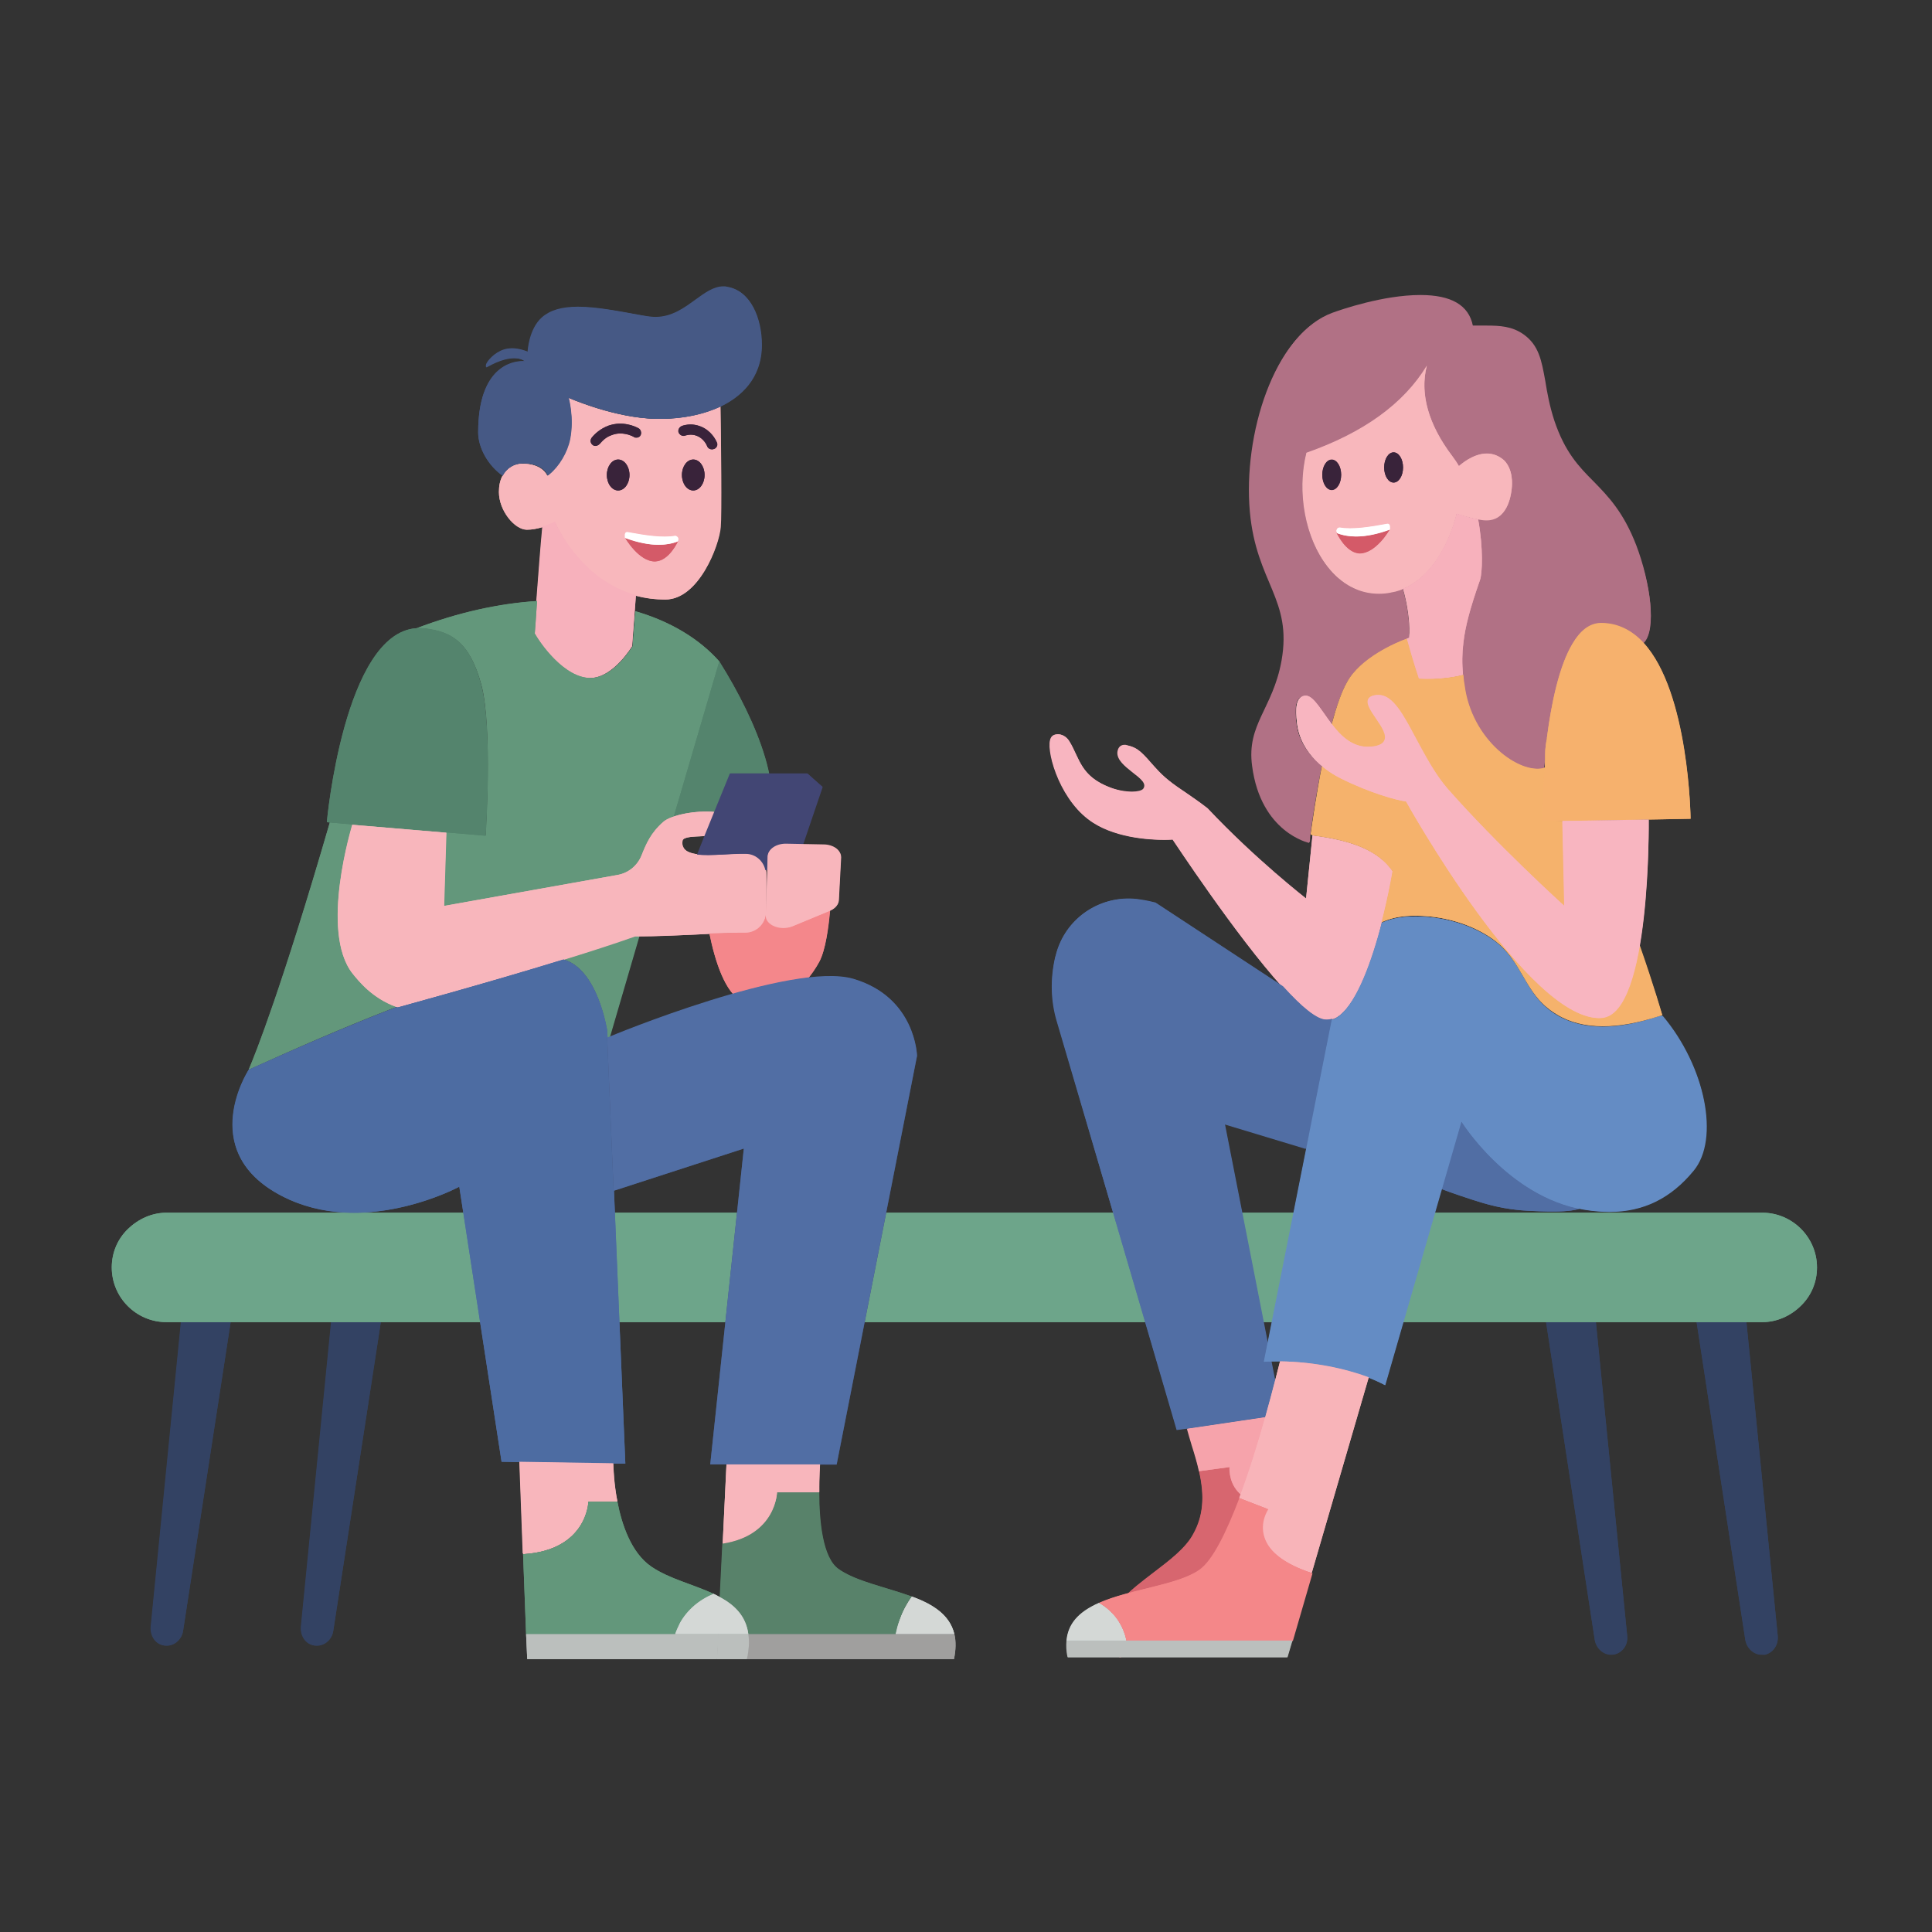 <?xml version="1.0" encoding="UTF-8"?>
<svg id="Layer_1" data-name="Layer 1" xmlns="http://www.w3.org/2000/svg" viewBox="0 0 512 512">
  <rect x="0" y="0" width="512" height="512" fill="#333333" stroke="none"/>
  <rect width="512" height="512" style="fill: none; stroke-width: 0px;"/>
  <g>
    <g>
      <path d="M84.02,436.08h-.6c-2.3-.3-3.8-2.5-3.6-5l8-80.7h13.1l-12.6,81.8c-.3,2.2-2.1,3.9-4.3,3.9h0Z" style="fill: #334263; stroke-width: 0px;"/>
      <path d="M100.92,350.38l-12.6,81.8c-.4,2.5-2.6,4.3-5,3.9-2.3-.3-3.8-2.5-3.6-5l8-80.7h13.2Z" style="fill: #334263; stroke-width: 0px;"/>
      <path d="M44.22,436.08h-.6c-2.3-.3-3.8-2.5-3.6-5l8-80.7h13.1l-12.6,81.8c-.3,2.2-2.2,3.9-4.3,3.9h0Z" style="fill: #334263; stroke-width: 0px;"/>
      <path d="M61.12,350.38l-12.6,81.8c-.4,2.5-2.6,4.3-5,3.9-2.3-.3-3.8-2.5-3.6-5l8-80.7h13.2Z" style="fill: #334263; stroke-width: 0px;"/>
      <path d="M427.02,438.48c-2.1,0-4-1.7-4.4-4l-12.9-84.2h13.2l8.3,83.2c.2,2.4-1.3,4.6-3.6,5-.2,0-.4,0-.6,0h0Z" style="fill: #334263; stroke-width: 0px;"/>
      <path d="M427.62,438.48c-2.4.4-4.6-1.4-5-3.9l-12.9-84.2h13.2l8.3,83.2c.3,2.4-1.3,4.5-3.6,4.9h0Z" style="fill: #334263; stroke-width: 0px;"/>
      <path d="M466.92,438.48c-2.1,0-4-1.7-4.4-4l-12.9-84.1h13.2l8.3,83.2c.2,2.4-1.3,4.6-3.6,5-.2-.1-.4-.1-.6-.1h0Z" style="fill: #334263; stroke-width: 0px;"/>
      <path d="M467.52,438.48c-2.4.4-4.6-1.4-5-3.9l-12.9-84.2h13.2l8.3,83.2c.2,2.4-1.3,4.5-3.6,4.9h0Z" style="fill: #334263; stroke-width: 0px;"/>
    </g>
    <path d="M44.12,350.38c-8,0-14.5-6.5-14.5-14.5,0-3.9,1.5-7.5,4.3-10.2s6.4-4.3,10.2-4.3h422.9c8,0,14.5,6.5,14.5,14.5,0,3.9-1.5,7.5-4.3,10.2s-6.4,4.3-10.2,4.3H44.12Z" style="fill: #6da58a; stroke-width: 0px;"/>
    <path d="M481.52,335.88c0,4-1.6,7.6-4.3,10.2-2.6,2.6-6.3,4.3-10.2,4.3H44.12c-8,0-14.5-6.5-14.5-14.5,0-4,1.6-7.6,4.3-10.2,2.7-2.6,6.3-4.3,10.2-4.3h422.9c7.9,0,14.5,6.5,14.5,14.5Z" style="fill: #6da58a; stroke-width: 0px;"/>
  </g>
  <path d="M411.32,321.08c-2,0-4.1-.1-6.1-.2-6.8-.3-11.7-1.9-14.9-2.9-9.1-3-15.7-5.1-16.6-9.6-1.1-5.1,5.7-12.7,13.3-14.7,1.4-.4,3-.6,4.5-.6,11.3,0,23,10.2,27.6,17.5,2.1,3.3,2.9,6.2,2.2,7.8-1.1,2.4-5.9,2.7-10,2.7h0Z" style="fill: #516ea4; stroke-width: 0px;"/>
  <path d="M373.72,308.38c1,4.4,7.4,6.6,16.6,9.6,3.4,1.1,8.2,2.6,14.9,2.9,6.9.3,14.7.6,16.1-2.5,2.9-6.2-17.5-29.2-34.3-24.7-7.4,2-14.5,9.4-13.3,14.7Z" style="fill: #516ea4; stroke-width: 0px;"/>
  <g>
    <path d="M296.72,439.28c-2.4-3-3.4-5.7-3.1-8.5.6-5.3,6.4-9.7,12-14,4.2-3.2,8.6-6.5,10.6-10.3,2.6-4.7,3.1-9.8,1.5-16.7l8.1-1.1s-.3,3.6,2.2,6.5c2,2.2,5.2,3.4,9.6,3.4h0c1.7,0,3.7-.2,5.8-.5l4.1,18.6-50.8,22.6h0Z" style="fill: #d7666f; stroke-width: 0px;"/>
    <path d="M343.42,398.08c-18.8,3.3-17.5-9.3-17.5-9.3l-8.1,1.1c1.2,5.4,1.5,11.2-1.5,16.7-6,10.9-31.5,18-19.5,32.7l50.8-22.6-4.2-18.6h0Z" style="fill: #d7666f; stroke-width: 0px;"/>
    <path d="M337.62,398.68c-4.3,0-7.6-1.1-9.6-3.4-2.5-2.8-2.2-6.4-2.2-6.5l-8.1,1.1c-.5-2.3-1.2-4.6-1.9-6.8-.5-1.6-.9-3.1-1.3-4.5l23.6-3.5,5.1,23c-1.9.4-3.9.6-5.6.6h0Z" style="fill: #f6a3ab; stroke-width: 0px;"/>
    <path d="M343.42,398.08l-5.1-23-23.6,3.5c.9,3.4,2.2,7.3,3.1,11.3l8.1-1.1c-.1,0-1.3,12.6,17.5,9.3Z" style="fill: #f6a3ab; stroke-width: 0px;"/>
  </g>
  <path d="M176.32,158.88c-2.7,0-5.3-.3-7.8-1-15.1-4.1-21.3-19.3-21.4-19.4,0,0-1.5.7-3.3,1.2-1.6.5-3,.7-4.2.7-3.2,0-7.4-5-7.4-10,0-1.6.3-3,.9-4.2,1.1-2,3.1-3.3,5.3-3.3,5.2,0,6.5,2.9,6.6,3.2.1,0,.2-.1.3-.2,2.7-2.2,4.9-5.9,5.6-9.4,1.1-5.7-.4-10.9-.4-11,.1,0,10.6,4.7,21,5.5,1.1.1,2.3.1,3.4.1,5.9,0,11.6-1.2,16-3.3.1,4.6.3,27.9-.1,32.1-.2,4.3-5.5,19-14.5,19h0Z" style="fill: #f8b7bc; stroke-width: 0px;"/>
  <path d="M191.02,139.68c-.4,5-5.9,19.2-14.7,19.2-2.8,0-5.4-.4-7.8-1-15.2-4.1-21.4-19.4-21.4-19.4,0,0-1.5.7-3.3,1.2-1.3.4-2.8.7-4.2.7-3.2,0-7.4-5-7.4-10,0-1.7.3-3.1.9-4.2,1.2-2.2,3.2-3.3,5.3-3.3,5.2,0,6.5,2.9,6.6,3.2h0c.1,0,.2-.1.3-.3,2.9-2.4,4.9-6.1,5.6-9.4,1.2-5.8-.4-11-.4-11,0,0,10.5,4.7,21,5.5,6.4.5,13.6-.4,19.4-3.2.2,9.8.4,28.4.1,32h0Z" style="fill: #f8b7bc; stroke-width: 0px;"/>
  <path d="M133.22,126.08c-3.8-2.7-6.5-7.4-6.5-11.5,0-17.5,9.1-18.9,11.8-18.9h.5s-.8-.8-2.9-.8-4.5.8-7.3,2.4c-.1-.2-.1-.6.1-1,.7-1.3,2.9-3.5,5.6-3.9.3,0,.7-.1,1.1-.1,2.2,0,4.2.9,4.2.9,0-.1.3-6,3.8-9.1,2.2-1.9,5.2-2.8,9.6-2.8,4.7,0,10.4,1.1,16.4,2.2l1.8.3c.8.1,1.5.2,2.3.2,4.3,0,7.6-2.4,10.6-4.6,2.5-1.8,4.8-3.5,7.4-3.5.3,0,.6,0,.9.1,6.4,1,9.3,8.5,9.3,15.4,0,9.2-5.9,13.9-10.8,16.3-4.4,2.1-10.1,3.3-16,3.3-1.1,0-2.3,0-3.4-.1-10.4-.8-20.9-5.5-21-5.5,0,0,1.5,5.3.4,11-.7,3.5-2.9,7.2-5.6,9.4-.1.1-.2.2-.3.2-.1-.3-1.3-3.2-6.6-3.2-2.3,0-4.3,1.2-5.4,3.3h0Z" style="fill: #465985; stroke-width: 0px;"/>
  <path d="M201.82,91.38c0,8.1-4.6,13.3-10.8,16.3-5.8,2.8-13,3.7-19.4,3.2-10.5-.8-21-5.5-21-5.5,0,0,1.6,5.2.4,11-.7,3.3-2.7,7.1-5.6,9.4-.1.1-.2.2-.3.2-.1-.3-1.3-3.2-6.6-3.2-2.1,0-4.2,1.1-5.3,3.3-3.8-2.6-6.5-7.3-6.5-11.5,0-20.3,12.4-18.8,12.4-18.8,0,0-2.6-2.7-10.2,1.6-.5-.9,2.2-4.4,5.7-4.9,2.5-.4,5.3.8,5.3.8,0,0,.2-5.9,3.8-9.1,5.4-4.7,15.8-2.5,27.8-.3,9.9,1.8,14.5-8.8,21.1-7.8,6.4.9,9.2,8.6,9.2,15.3h0Z" style="fill: #465985; stroke-width: 0px;"/>
  <path d="M156.32,179.68c-6.7,0-13.1-8.7-14.7-11.8,0,0,.2-3.7.6-8.6.4-5.1,1.1-14.5,1.6-19.8,1.8-.5,3.3-1.2,3.3-1.2.1.2,6.4,15.3,21.4,19.4l-1,13.4c-.1.1-4.9,8.2-10.9,8.4-.1.2-.2.2-.3.2h0Z" style="fill: #f7b1bc; stroke-width: 0px;"/>
  <path d="M168.52,157.88l-.3,4.1-.7,9.3s-4.9,8.2-10.9,8.4c-7.3.3-13.9-9.7-15.1-11.8,0,0,.2-3.7.6-8.6.5-6.4,1.1-14.9,1.6-19.8,1.9-.5,3.3-1.2,3.3-1.2,0,0,6.3,15.4,21.5,19.6h0Z" style="fill: #f7b1bc; stroke-width: 0px;"/>
  <path d="M65.92,283.48c1.9-4.4,9-22.3,21.5-65.5l41.3,3.5c0-.3,1.9-28.6-1.1-39.9-3.1-11.5-8.1-14.2-15.1-15-.4-.1-.9-.1-1.3-.1h-.8c10.8-4.1,21.6-6.5,31.9-7.2-.3,4.9-.6,8.6-.6,8.6,1.7,3.1,8,11.8,14.7,11.8h.3c6-.2,10.8-8.3,10.9-8.4l.7-9.3c9.3,2.7,17,7.3,22.4,13.4l-29.2,99.9h-.5l-.1-2.2c0-.2-2.9-19.2-14.2-19.2-.9,0-1.8.1-2.8.4-27.2,6.8-54.6,18.6-78,29.2h0Z" style="fill: #63977b; stroke-width: 0px;"/>
  <path d="M190.62,175.28l-13.6,46.6-15.6,53.3h-.5l-.1-2.2s-3.2-22.2-16.9-18.8c-25.9,6.4-51.6,17.2-78,29.2,1.7-3.9,8.8-21.8,21.5-65.5l41.3,3.5s1.9-28.4-1.1-39.9c-3.1-11.4-7.9-14.2-15.1-15-.7-.1-1.4-.1-2.1,0,11.3-4.3,22-6.6,31.9-7.2-.3,4.9-.6,8.6-.6,8.6,1.1,2,7.7,12,15.1,11.8,6-.2,10.9-8.4,10.9-8.4l.7-9.3c9.3,2.7,16.9,7.3,22.2,13.3h0Z" style="fill: #63977b; stroke-width: 0px;"/>
  <path d="M190.62,175.28c10.2,16.2,18.5,36.6,11.2,45.6l-24.9,1.1,13.7-46.7h0Z" style="fill: #54846d; stroke-width: 0px;"/>
  <path d="M190.62,175.28c10.2,16.2,18.4,36.7,11.2,45.6l-24.9,1.1,13.7-46.7h0Z" style="fill: #54846d; stroke-width: 0px;"/>
  <path d="M87.42,217.98l-.8-.1c0-.5,4.7-50.1,23.7-51.4h.8c.4,0,.9,0,1.3.1,7.1.8,12.1,3.6,15.1,15,3,11.3,1.1,39.6,1.1,39.9h0l-41.2-3.5h0Z" style="fill: #54846d; stroke-width: 0px;"/>
  <path d="M128.72,221.48l-41.3-3.5-.8-.1s4.5-50,23.7-51.4h2.1c7.2.8,12.1,3.6,15.1,15,3.1,11.6,1.2,40,1.2,40h0Z" style="fill: #54846d; stroke-width: 0px;"/>
  <path d="M105.42,266.98c-.1,0-.2-.1-.3-.1-6.5-2.3-10.1-6.9-11.7-8.9-8.8-11.2-.1-39.2-.1-39.4l24.9,2.1-.6,19.4,46-8.2c2.9-.5,5.3-2.4,6.4-5.2,1.2-3,2.5-6,5.8-8.9,1.7-1.5,6.6-2.7,11.2-2.7.8,0,1.6,0,2.4.1l-2.6,6.4h-.3c-2.9.1-5.4.2-5.6,1.2-.2.8,0,1.5.4,2.1.6.8,1.7,1.3,3.6,1.5.8.1,1.8.1,2.9.1,1.5,0,3.2-.1,4.8-.2,1.6-.1,3.1-.2,4.5-.2h.7c2.5.1,4.7,1.9,5.2,4.4.1.4.1.8.1,1.2v10.1c0,3-2.5,5.5-5.5,5.5h-1.7c-2.1,0-4.6.1-7.8.2-1.3.1-2.6.1-3.9.2-5.1.2-10.3.5-15.1.5h-.8c-5.1,1.8-11.5,3.9-19,6.2-20.8,6.3-43.7,12.5-43.9,12.6h0Z" style="fill: #f8b6bc; stroke-width: 0px;"/>
  <path d="M203.02,231.68v10.1c0,3.1-2.5,5.6-5.6,5.5-2.5-.1-5.8,0-9.4.2-6.2.3-13.5.7-19.7.6-5.6,1.9-12.2,4.1-19,6.2-21,6.5-43.9,12.7-43.9,12.7-.1,0-.2-.1-.3-.1-6.6-2.4-10.2-7.1-11.7-8.9-8.8-11.3,0-39.4,0-39.4l24.9,2.1-.6,19.4,45.9-8.2c2.9-.5,5.3-2.5,6.4-5.2,1.2-3,2.4-6,5.8-8.9,2.1-1.8,8.6-3.1,13.5-2.6l-2.6,6.4c-3,.1-5.7.2-5.9,1.2-.4,2.3,1.3,3.2,3.9,3.6,3.6.4,9-.3,12.9-.2,2.6.1,4.7,1.9,5.2,4.3.2.4.2.8.2,1.2h0Z" style="fill: #f8b6bc; stroke-width: 0px;"/>
  <path d="M202.92,230.48c-.5-2.5-2.7-4.3-5.2-4.3h-.7c-1.4,0-2.9.1-4.5.2s-3.3.2-4.8.2c-1.1,0-2.1-.1-2.9-.1l4.6-11.2,4.2-10.3h20.4l4,3.6-5.2,15.3-4.5-.1c-2.5,0-4.7,1.4-4.7,3.2l-.1,3.7-.6-.2h0Z" style="fill: #424674; stroke-width: 0px;"/>
  <path d="M217.92,208.48l-5.2,15.3-4.4-.1c-2.6-.1-4.8,1.4-4.9,3.2l-.1,3.7h-.5c-.5-2.4-2.6-4.3-5.2-4.3-3.9-.1-9.3.6-12.9.2l1.9-4.8,2.6-6.4,4.2-10.3h20.4l4.1,3.5h0Z" style="fill: #424674; stroke-width: 0px;"/>
  <path d="M201.52,266.38c-1.6,0-3.2-.4-4.8-1.1-4.6-2.1-7.3-10.9-8.7-17.9,3.1-.1,5.6-.2,7.8-.2h1.7c3,0,5.5-2.5,5.5-5.5v-1.5,2.2c0,.7.2,1.3.8,1.9.9.9,2.4,1.4,3.9,1.4h0c.8,0,1.6-.2,2.4-.5l9.9-4.1c-.4,4.5-1.2,10.5-2.8,13.6-3.2,5.9-9.2,11.7-15.7,11.7h0Z" style="fill: #f4878b; stroke-width: 0px;"/>
  <path d="M219.92,241.28c-.4,4.8-1.2,10.5-2.8,13.6-3.7,7-11.9,14.3-20.4,10.5-4.6-2.1-7.3-11-8.7-17.9,3.6-.1,6.9-.2,9.4-.2,3.1.1,5.6-2.4,5.6-5.5v-1.5h.1l-.1,2.2c-.1,2.6,3.9,4.2,7.1,2.9l9.8-4.1h0Z" style="fill: #f4878b; stroke-width: 0px;"/>
  <path d="M207.72,245.78c-1.6,0-3.1-.6-3.9-1.4-.5-.6-.8-1.2-.8-1.9l.5-15.7c.1-1.8,2.2-3.2,4.7-3.2l10.1.2c1.5,0,3,.6,3.8,1.5.5.6.8,1.2.8,1.9l-.6,11.4c-.1,1.1-.9,2.1-2.3,2.7l-9.9,4.1c-.7.3-1.6.4-2.4.4h0Z" style="fill: #f8b6bc; stroke-width: 0px;"/>
  <path d="M222.82,227.28l-.6,11.4c-.1,1.1-.9,2.1-2.3,2.7h0l-9.9,4.1c-3.2,1.3-7.2-.3-7.1-2.9l.1-2.2.3-9.7.1-3.7c.1-1.8,2.2-3.2,4.9-3.2l4.4.1,5.6.1c2.6-.1,4.6,1.4,4.5,3.3h0Z" style="fill: #f8b6bc; stroke-width: 0px;"/>
  <path d="M132.92,387.38l-11.2-72.9c-.1.1-12.9,6.9-27.9,6.9-6.2,0-11.9-1.2-17-3.4-7.8-3.5-12.6-8.3-14.4-14.4-2.9-9.9,3.3-19.7,3.5-20.1,11.6-5.2,25.4-11.3,39.2-16.6.1.1.2.1.3.1.2-.1,23.1-6.3,43.9-12.7,9.1,2.6,11.5,18.7,11.6,18.8l4.8,114.8-32.8-.5h0Z" style="fill: #4d6ca2; stroke-width: 0px;"/>
  <path d="M165.72,387.88h-3.1l-24.8-.4h-.1l-4.8-.1-11.2-72.9s-23.8,12.9-44.9,3.5c-25.5-11.4-11.4-33.8-10.9-34.5h0c13.2-5.9,26.2-11.6,39.2-16.6.1.1.2.1.3.1,0,0,22.9-6.2,43.9-12.7,9.2,2.6,11.6,18.8,11.6,18.8l.1,1.9v.3l1.7,40.3,3,72.3h0Z" style="fill: #4d6ca2; stroke-width: 0px;"/>
  <path d="M188.22,388.08l8.9-83.7-34.5,11.2-1.7-40.5c.4-.2,39.3-16.3,59.1-16.3,2.4,0,4.5.2,6.2.7,16.3,4.7,16.8,20.2,16.8,20.4l-21.3,108.3-33.5-.1h0Z" style="fill: #42527c; stroke-width: 0px;"/>
  <path d="M243.02,279.78l-21.3,108.3h-33.5l8.9-83.7-34.5,11.2-1.7-40.3v-.3c1.3-.6,49-20.3,65.2-15.6,16.6,4.9,16.9,20.4,16.9,20.4h0Z" style="fill: #516ea4; stroke-width: 0px;"/>
  <path d="M351.32,270.38c-2.3,0-6.1-3-11.5-8.8-12.4-13.7-28.9-38.9-29.1-39.1,0,0-.8.1-2.1.1-4,0-13.9-.5-20.3-5.5-8-6.1-11.4-19-9.8-21.6.3-.6,1-.9,1.8-.9.9,0,2.2.5,3,1.8.7,1.1,1.2,2.2,1.7,3.3,1.6,3.4,3.1,6.6,8.9,8.9,2,.8,4.2,1.2,6.1,1.2,1.5,0,2.5-.3,2.9-.7,1.1-1.4-.7-2.8-2.8-4.4-2-1.6-4.2-3.3-4-5.4.2-1.5,1.1-1.9,1.9-1.9.2,0,.4,0,.6.1,2.8.6,3.9,1.9,7.2,5.6l.4.4c2.5,2.8,4.8,4.4,7.8,6.4,1.7,1.2,3.7,2.5,6,4.3,12.7,13.5,26,23.8,26.1,23.9l1.7-16.7c11.1,1.4,17.7,4.3,21.3,9.5,0,.1-1,6.2-2.9,13.5-.3,1.2-.7,2.5-1,3.8-2.6,9.1-6.8,20.2-12.2,21.9-.5.2-1,.2-1.5.2q-.1.1-.2.1h0Z" style="fill: #f8b5c0; stroke-width: 0px;"/>
  <path d="M369.12,230.98s-1,6.1-2.9,13.5c-.3,1.2-.7,2.5-1,3.8-2.8,9.7-7,20.3-12.2,21.9-.5.2-1,.2-1.5.2-2.5.2-6.8-3.5-11.6-8.8-12.6-13.9-29.1-39.1-29.1-39.1,0,0-14,1-22.4-5.4-7.9-6.1-11.4-18.9-9.8-21.6.8-1.3,3.4-1.3,4.8,1,2.8,4.6,2.9,9.2,10.7,12.2,4.3,1.7,8.3,1.5,9,.5,2.1-2.8-7.3-5.8-6.8-9.8.2-1.6,1.3-2.1,2.5-1.8,2.9.6,3.9,1.9,7.5,6,4,4.5,7.6,5.9,13.7,10.7,12.9,13.7,26.1,23.9,26.1,23.9l1.7-16.7h0c9.3,1.1,17.2,3.5,21.3,9.5h0Z" style="fill: #f8b5c0; stroke-width: 0px;"/>
  <path d="M280.02,270.58c-1.6-5.4-1.7-11.2-.4-16.9l.1-.3c2.1-8.9,10-15.2,19.2-15.2,1.1,0,2.2.1,3.4.3,1.5.3,2.8.5,3.9.8l33.8,22.2c5.3,5.9,9.2,8.8,11.5,8.8h.2c.5,0,1-.1,1.5-.2l-7,34.3-21.6-6.5,15.1,76.9-27.8,4.1-31.9-108.3h0Z" style="fill: #516ea4; stroke-width: 0px;"/>
  <path d="M346.02,304.48l-21.5-6.5,15.1,76.9-1.2.2-23.6,3.5-3,.4c-10.6-36.2-21.1-72.3-31.7-108.5-1.6-5.5-1.7-11.3-.4-16.9,0-.1,0-.2.1-.3,2.4-10.1,12.3-16.6,22.5-14.9,1.4.2,2.7.5,3.9.8l33.8,22.2c4.9,5.4,9.1,9,11.6,8.8.5,0,1-.1,1.5-.2l-7.1,34.5h0Z" style="fill: #516ea4; stroke-width: 0px;"/>
  <path d="M367.12,367.08c-1.4-.7-2.9-1.4-4.4-2-6.9-2.7-15.2-4.2-23.5-4.3h-1c-1.1,0-2.2,0-3.2.1l18-90.6c5.4-1.7,9.6-12.9,12.2-21.9.2-.8.4-1.5.6-2.1l.3-1.2c.1-.2.1-.4.1-.5,2-.9,4.1-1.4,6.3-1.6.9-.1,1.7-.1,2.6-.1,7.6,0,15.1,2.3,20.6,6.2,4,2.9,6,6.4,8,9.8,2.2,3.8,4.3,7.4,8.9,10.2,3.5,2.1,7.6,3.1,12.3,3.1,4.4,0,9.3-.9,14.6-2.7.3-.1.6-.1.7-.2l.4-.1c11.3,13.4,15.2,32.7,8.2,41.1-6,7.3-13.3,10.9-22.3,10.9-2.1,0-4.4-.2-6.8-.6-19.9-3.4-32.3-23.2-32.4-23.4l-20.2,69.9h0Z" style="fill: #648cc4; stroke-width: 0px;"/>
  <path d="M448.72,310.18c-7.4,9-16.6,12.4-29.1,10.3-20.1-3.4-32.4-23.4-32.4-23.4l-20.2,70c-1.3-.7-2.8-1.4-4.4-2-6.5-2.5-14.7-4.2-23.5-4.3-1.4,0-2.8,0-4.2.1l18-90.6c5.2-1.7,9.4-12.2,12.2-21.9.2-.7.4-1.4.6-2.1.1-.4.2-.8.3-1.2,0-.2.1-.3.1-.5,1.9-.9,4-1.4,6.3-1.6,7.9-.6,16.7,1.5,23.2,6.1,8.3,6,8,14.7,16.9,19.9h0c8.6,5.1,19.3,2.9,26.8.4.5-.1.8-.2.9-.2h.1c12.1,14,15,32.9,8.4,41h0Z" style="fill: #648cc4; stroke-width: 0px;"/>
  <g>
    <path d="M237.32,433.08c.2-1.4.6-2.7,1.1-3.9.8-2.1,1.9-4.2,3.2-6.1,4.6,1.7,10,4.4,11.3,10h-15.6Z" style="fill: #d4d8d6; stroke-width: 0px;"/>
    <path d="M237.32,433.08h15.6c-1.2-5.2-5.8-8-11.3-10-1.2,1.7-2.4,3.7-3.2,6.1-.5,1.3-.9,2.6-1.1,3.9Z" style="fill: #d4d8d6; stroke-width: 0px;"/>
    <path d="M198.32,433.08c-.5-4.2-2.9-7.3-7.5-9.8l.7-14.2c7.3-1.1,10.9-4.8,12.5-7.6,1.8-3.1,1.9-6,1.9-6h11.2c0,7.6.9,17.3,5.1,20.3,3.2,2.3,7.7,3.6,12.5,5.1,2.3.7,4.6,1.4,6.9,2.2-1.4,1.9-2.5,4-3.2,6.1-.5,1.3-.8,2.6-1.1,3.9h-39Z" style="fill: #58826a; stroke-width: 0px;"/>
    <path d="M198.32,433.08h38.9c.2-1.3.6-2.6,1.1-3.9.9-2.4,2-4.4,3.2-6.1-6.6-2.5-14.6-3.9-19.4-7.3-4.3-3-5.1-13.2-5.1-20.3h-11.2s-.2,11.4-14.4,13.6l-.7,14.2c4,2.1,7,4.9,7.6,9.8h0Z" style="fill: #58826a; stroke-width: 0px;"/>
    <path d="M197.92,439.68c.5-2.5.7-4.7.4-6.6h54.6c.5,2,.4,4.2-.1,6.6h-54.9Z" style="fill: #a09f9e; stroke-width: 0px;"/>
    <path d="M252.82,439.68h-54.9c.6-2.6.7-4.8.4-6.6h54.6c.4,1.8.4,4-.1,6.6h0Z" style="fill: #a09f9e; stroke-width: 0px;"/>
    <path d="M192.52,388.08h24.8s-.3,3.2-.2,7.3h-11.2c0,.1-.3,11.4-14.4,13.6h0l1-20.9h0Z" style="fill: #f8b6bc; stroke-width: 0px;"/>
    <path d="M205.92,395.48h11.2c0-4.2.2-7.3.2-7.3h-24.8l-1,20.9c14.2-2.2,14.4-13.6,14.4-13.6h0Z" style="fill: #f8b6bc; stroke-width: 0px;"/>
    <path d="M137.72,387.48l24.8.4c0,1.5.2,5.5,1.1,10.1h-7.7c0,.1-.4,12.9-17.3,13.9h0l-.9-24.4h0Z" style="fill: #f8b6bc; stroke-width: 0px;"/>
    <path d="M155.92,397.88h7.7c-.9-4.6-1-8.5-1.1-10.1l-24.8-.4h-.1l.9,24.3c17.2-.9,17.4-13.8,17.4-13.8h0Z" style="fill: #f8b6bc; stroke-width: 0px;"/>
    <path d="M139.42,433.08l-.8-21.2c16.9-1,17.3-13.8,17.3-13.9h7.7c1.1,5.8,3.6,13.5,9,17.2,2.9,2,6.6,3.4,10.2,4.7,2.1.8,4.3,1.6,6.3,2.5-3.9,1.7-6.9,4.3-8.9,7.7-.5.9-.9,1.9-1.3,3h-39.5Z" style="fill: #63977b; stroke-width: 0px;"/>
    <path d="M180.22,430.08c2-3.5,5.1-6.1,8.9-7.7-5.3-2.5-11.8-4-16.5-7.2-5.3-3.6-7.8-11-9-17.2h-7.7s-.2,12.9-17.3,13.9l.8,21.2h39.5c.3-1,.8-2,1.3-3h0Z" style="fill: #63977b; stroke-width: 0px;"/>
    <path d="M178.92,433.08c.4-1,.8-2,1.3-3,1.9-3.4,5-6.1,8.9-7.7.6.3,1.2.6,1.7.9,4.6,2.5,6.9,5.6,7.5,9.8h-19.4Z" style="fill: #d4d8d6; stroke-width: 0px;"/>
    <path d="M198.32,433.08h-19.4c.3-1,.8-2,1.3-3,2-3.5,5.1-6.1,8.9-7.7.6.3,1.2.6,1.7.9,3.9,2.1,6.9,5,7.5,9.8h0Z" style="fill: #d4d8d6; stroke-width: 0px;"/>
    <polygon points="139.72 439.68 139.42 433.08 190.42 433.08 190.02 439.68 139.72 439.68" style="fill: #bbbfbd; stroke-width: 0px;"/>
    <polygon points="190.42 433.08 190.02 439.68 139.72 439.68 139.42 433.08 190.42 433.08" style="fill: #bbbfbd; stroke-width: 0px;"/>
    <path d="M190.02,439.68l.3-6.6h8c.2,2,.1,4.2-.4,6.6h-7.9Z" style="fill: #bbbfbd; stroke-width: 0px;"/>
    <path d="M198.32,433.08h-8l-.3,6.6h7.9c.6-2.6.7-4.7.4-6.6Z" style="fill: #bbbfbd; stroke-width: 0px;"/>
  </g>
  <path d="M347.62,416.88c-7.1-2.3-11.3-5.5-12.7-9.5-1.4-4,1-7.5,1-7.5l-7.5-2.9c5.3-14,9.5-31.3,10.8-36.2,8.3.1,16.6,1.7,23.5,4.3l-15.1,51.8h0Z" style="fill: #f8b4b9; stroke-width: 0px;"/>
  <path d="M339.22,360.78c-1.2,4.9-5.5,22.2-10.8,36.2l7.5,2.9s-7.4,10.7,11.7,16.9l15.1-51.8c-6.5-2.4-14.7-4.1-23.5-4.2h0Z" style="fill: #f8b4b9; stroke-width: 0px;"/>
  <g>
    <path d="M282.62,434.78c.4-4.4,3.1-7.6,8.6-10,2,1.1,3.7,2.7,4.9,4.5,1.1,1.7,1.9,3.5,2.3,5.5h-15.8Z" style="fill: #d4d8d6; stroke-width: 0px;"/>
    <path d="M296.22,429.28c-1.3-1.9-3-3.4-4.9-4.5-4.7,2.1-8.2,5.1-8.6,10h15.8c-.4-2-1.2-3.8-2.3-5.5h0Z" style="fill: #d4d8d6; stroke-width: 0px;"/>
    <path d="M298.52,434.78c-.4-2-1.1-3.9-2.3-5.5-1.3-1.8-3-3.4-4.9-4.5,3.7-1.6,8.1-2.7,12.5-3.8,5.5-1.4,10.7-2.6,14.1-4.9,3.2-2.1,6.8-8.6,10.7-19l7.5,2.9s-2.4,3.4-1,7.5c1.3,4,5.6,7.1,12.7,9.5l-5.2,17.9-44.1-.1h0Z" style="fill: #f48789; stroke-width: 0px;"/>
    <path d="M296.22,429.28c1.2,1.7,1.9,3.6,2.3,5.5h44l5.1-17.9c-19.1-6.3-11.7-16.9-11.7-16.9l-7.5-2.9c-3.4,8.9-7.1,16.6-10.7,19-6,4.1-18.2,5-26.5,8.7,2,1.1,3.7,2.6,5,4.5h0Z" style="fill: #f48789; stroke-width: 0px;"/>
    <path d="M283.02,439.18c-.3-1.6-.4-3-.3-4.4h59.8l-1.3,4.4h-58.2Z" style="fill: #bbbfbd; stroke-width: 0px;"/>
    <path d="M342.42,434.78l-1.3,4.4h-58.2c-.4-1.6-.4-3.1-.3-4.4h59.8Z" style="fill: #bbbfbd; stroke-width: 0px;"/>
  </g>
  <ellipse cx="163.82" cy="125.88" rx="3" ry="4.1" style="fill: #39233a; stroke-width: 0px;"/>
  <ellipse cx="163.82" cy="125.88" rx="3" ry="4.1" style="fill: #39233a; stroke-width: 0px;"/>
  <ellipse cx="183.72" cy="125.88" rx="3" ry="4.1" style="fill: #39233a; stroke-width: 0px;"/>
  <ellipse cx="183.72" cy="125.88" rx="3" ry="4.1" style="fill: #39233a; stroke-width: 0px;"/>
  <g>
    <path d="M157.82,118.18c-.3,0-.6-.1-.8-.3-.3-.2-.4-.5-.5-.9,0-.3.1-.7.3-1,.8-1,2.3-2.4,4.5-3.2,1-.3,2-.5,3-.5,2.3,0,4.2.8,4.8,1.2.6.3.9,1.2.6,1.8-.2.4-.7.7-1.2.7-.2,0-.4,0-.6-.2-.5-.3-1.9-.9-3.6-.9-.8,0-1.5.1-2.2.4-1.6.5-2.6,1.6-3.2,2.3-.3.4-.7.5-1.1.6h0Z" style="fill: #39233a; stroke-width: 0px;"/>
    <path d="M157.82,118.18c-.3,0-.6-.1-.8-.3-.6-.5-.7-1.3-.2-1.9.8-1,2.3-2.4,4.5-3.2,3.7-1.3,6.9.2,7.9.7.6.3.9,1.2.6,1.8-.3.7-1.1.9-1.8.5s-3.1-1.5-5.8-.5c-1.6.5-2.6,1.6-3.2,2.3-.4.4-.8.6-1.2.6h0Z" style="fill: #39233a; stroke-width: 0px;"/>
  </g>
  <g>
    <path d="M188.62,119.08c-.5,0-1-.3-1.2-.8-.1-.3-.9-2.1-2.8-2.8-.5-.2-1.1-.3-1.6-.3-.6,0-1.2.1-1.5.2-.1,0-.3.1-.4.1-.6,0-1.1-.4-1.3-.9-.2-.7.2-1.4.9-1.7.5-.2,1.3-.4,2.3-.4.9,0,1.7.2,2.5.5,2.9,1.1,4.1,3.6,4.4,4.3.1.3.1.7,0,1s-.4.6-.7.7c-.2.1-.4.1-.6.1h0Z" style="fill: #39233a; stroke-width: 0px;"/>
    <path d="M188.62,119.08c-.5,0-1-.3-1.2-.8-.1-.3-.9-2.1-2.8-2.8-1.3-.5-2.5-.2-3.1,0-.7.2-1.4-.2-1.7-.9-.2-.7.2-1.4.9-1.7.9-.3,2.8-.7,4.9.1,2.9,1.1,4.1,3.6,4.4,4.3.3.7-.1,1.5-.8,1.7-.3.1-.4.1-.6.1h0Z" style="fill: #39233a; stroke-width: 0px;"/>
  </g>
  <g>
    <path d="M173.52,148.78c-4.2,0-7.8-6.2-7.9-6.3l14,.9c0,.1-2.3,5.3-6,5.4h-.1Z" style="fill: #d45a68; stroke-width: 0px;"/>
    <path d="M179.72,143.38s-2.3,5.2-6,5.4c-4.4.2-8.1-6.3-8.1-6.3l14.1.9h0Z" style="fill: #d45a68; stroke-width: 0px;"/>
    <path d="M174.52,144.38c-2.6,0-5.6-.6-8.9-1.8v-.9c0-.2.1-.3.2-.4.1-.1.3-.2.4-.2,3.2.6,6.9,1.2,9.9,1.2,1.1,0,2-.1,2.9-.2.2,0,.5.2.6.3s.2.5.1.7l-.1.4c-1.5.6-3.2.9-5.1.9h0Z" style="fill: #fff; stroke-width: 0px;"/>
    <path d="M179.62,143.48c-4,1.5-8.7,1-14-1v-.9c0-.4.3-.6.6-.6,4.8.9,9.4,1.6,12.7,1,.5,0,.9.6.8,1.1l-.1.4h0Z" style="fill: #fff; stroke-width: 0px;"/>
  </g>
  <path d="M347.12,223.18s-3.2-.7-6.7-3.6c-3.2-2.6-7.2-7.7-8.4-16.8-.8-6.3,1.1-10.4,3.3-15,1.6-3.5,3.5-7.4,4.5-12.9,1.6-9.1-.6-14.5-3.3-20.7-2-4.9-4.4-10.4-5.1-18.8-.9-10.1.7-22,4.4-31.6,4-10.9,10.2-18.3,17.3-20.9,2.2-.8,13.4-4.7,23.3-4.7,8.2,0,12.8,2.7,13.9,8.1h3.6c3.6,0,6.8.2,9.8,2.3,4.1,2.9,4.8,6.9,5.8,12.4.5,3.1,1.1,6.5,2.4,10.5,2.8,8.3,6.4,12.1,10.4,16.1,3.9,4,7.9,8.1,11.3,16.9,3.7,9.7,5.5,22.4,2,25.9-3.2-3.4-6.9-5.2-11.2-5.2-2.9,0-5.4,1.8-7.6,5.5-3,5.1-5.3,13.5-6.8,25.1-.1-.1-.1-.2-.1-.2-.1,1.2-.2,2.2-.2,3.2-.2,1.7-.3,3.3-.5,4.8-.6.2-1.2.2-1.8.2-6.8,0-17.8-8.7-19.4-22.4-.1-.9-.2-1.7-.3-2.5-.3-3.2-.2-5.9.1-8.6.5-4.3,1.8-9,4.4-16.7.6-1.7.9-8.5-.5-16h.1c.8.1,1.5.2,2.2.2h.6c4.5-.4,5.7-5.4,6-8.3v-.1c.2-1.1.5-4.9-2-7.4-1.3-1.2-2.9-1.8-4.6-1.8-3.7,0-7,3-7.4,3.3-.5-.9-1.1-1.8-1.8-2.7-6.3-8.4-8.7-16.7-6.7-23.9-6.1,10.1-16.8,17.8-31.9,23.1-2.5,10.5-.3,22.6,5.6,30.2,3.6,4.6,8.3,7.1,13.6,7.1.5,0,1,0,1.5-.1,1-.1,1.9-.2,2.8-.5.7-.2,1.4-.4,2-.7,1.1,3.7,1.8,8.5,1.7,11.7,0,.5,0,.9-.1,1.3,0,0-.3.1-.7.3-2.8,1.1-12.3,5.1-15.8,11.6-1.4,2.5-2.7,6.2-4,11-.8-1-1.5-2-2.1-3-1.8-2.5-3.3-4.7-4.9-4.7h-.4c-2.2.5-2.3,3.3-1.9,7.3.6,5.4,4,9.2,6.7,11.4-1.5,7.6-2.5,14.6-3,18.1,0,1.4-.1,2.2-.1,2.2h0Z" style="fill: #b17185; stroke-width: 0px;"/>
  <path d="M435.52,170.38c-3-3.2-6.6-5.2-11.2-5.2-3.1,0-5.6,2.1-7.6,5.5-3.6,6-5.6,15.9-6.8,25.1,0-.1-.1-.2-.1-.2-.1,1.2-.2,2.2-.2,3.2h0c-.2,1.7-.3,3.3-.5,4.8-6.6,1.9-19.5-7.3-21.2-22.1-.1-.9-.2-1.7-.3-2.5-.3-3.1-.2-5.8.1-8.6.5-4.5,1.9-9.4,4.4-16.6.6-1.7.9-8.4-.5-16h.1c1,.2,2,.2,2.8.2,5.3-.5,5.9-7.6,6-8.4.1-.9.5-4.9-2-7.4-5.3-4.8-11.7,1.2-12,1.5h0c-.5-.9-1.1-1.8-1.8-2.7-5.7-7.6-8.9-15.9-6.7-23.9-6.4,10.5-17.3,18-31.9,23.1-4.1,17,4.5,38.6,20.8,37.2,1-.1,1.9-.3,2.8-.5.7-.2,1.4-.4,2-.7,1.1,3.7,1.8,8.6,1.7,11.7,0,.5,0,.9-.1,1.3,0,0-.3.1-.7.3-2.7,1-12.3,5-15.8,11.6-1.5,2.8-2.8,6.7-4,11-3-3.9-5.1-8.1-7.4-7.6s-2.3,3.5-1.9,7.3c.6,5.2,3.6,8.9,6.7,11.4-1.5,7.6-2.6,14.7-3,18.1-.2,1.3-.3,2.1-.3,2.1,0,0-12.8-2.7-15.1-20.4-1.5-11.1,5.5-15.1,7.8-27.9,2.9-16.4-6.7-20.6-8.4-39.5-1.8-20.1,6.2-46.8,21.8-52.5,8.9-3.2,34.6-10.3,37.2,3.4,5.7,0,9.6-.4,13.4,2.3,6.4,4.5,4.5,11.9,8.2,22.9,5.5,16.5,14.8,15.2,21.6,33,4.1,9.9,5.6,22.2,2.1,25.7h0Z" style="fill: #b17185; stroke-width: 0px;"/>
  <path d="M365.42,157.28c-5.2,0-9.9-2.4-13.6-7.1-5.9-7.5-8.2-19.7-5.6-30.2,15.1-5.3,25.8-13,31.9-23.1-1.9,7.3.4,15.6,6.7,23.9.7.9,1.3,1.8,1.8,2.7.4-.3,3.7-3.3,7.4-3.3,1.7,0,3.2.6,4.6,1.8,2.4,2.5,2.1,6.3,2,7.4v.1c-.3,2.9-1.5,7.8-6,8.3h-.6c-.6,0-1.4-.1-2.2-.2l-.1-.1c-2.7-.4-5.7-1.4-5.7-1.4,0,.2-3.4,15.4-14.2,19.9-.6.3-1.3.5-2,.7-.9.2-1.8.4-2.8.5-.5.1-1.1.1-1.6.1h0Z" style="fill: #f8b7bc; stroke-width: 0px;"/>
  <path d="M400.62,129.48c-.1.8-.7,7.9-6,8.4-.8.1-1.8,0-2.8-.2l-.1-.1v.1c-2.8-.5-5.7-1.5-5.7-1.5,0,0-3.2,15.3-14.2,19.9h0c-.6.3-1.3.5-2,.7-.9.2-1.8.4-2.8.5-16.2,1.5-24.9-20.2-20.8-37.2,14.6-5.1,25.5-12.6,31.9-23.1-2.1,8,1,16.4,6.7,23.9.6.9,1.2,1.8,1.8,2.7h0c.3-.3,6.7-6.3,12-1.5,2.5,2.5,2.1,6.5,2,7.4h0Z" style="fill: #f8b7bc; stroke-width: 0px;"/>
  <path d="M378.22,180.08c-1.4,0-2.3-.1-2.3-.1,0,0-1.5-4.5-3.2-10.6.5-.2.7-.3.7-.3,0-.4.1-.8.1-1.3.1-3.2-.6-8-1.7-11.7,10.8-4.5,14.1-19.7,14.2-19.9,0,0,3,1.1,5.7,1.5,1.4,7.5,1.1,14.3.5,16-2.7,7.7-3.9,12.3-4.4,16.6-.3,2.8-.4,5.4-.1,8.6-3.7,1-7.2,1.1-9.5,1.2h0Z" style="fill: #f7b1bc; stroke-width: 0px;"/>
  <path d="M392.22,153.68c-2.5,7.2-3.9,12.1-4.4,16.6-.4,2.9-.4,5.6-.1,8.6-6.1,1.5-11.8,1-11.8,1,0,0-1.5-4.4-3.2-10.6.5-.2.7-.3.7-.3,0-.4.1-.8.1-1.3.1-3.2-.6-8-1.7-11.7h0c10.9-4.6,14.2-19.9,14.2-19.9,0,0,2.9,1,5.7,1.5,1.4,7.7,1.1,14.4.5,16.1h0Z" style="fill: #f7b1bc; stroke-width: 0px;"/>
  <path d="M408.42,217.78c0-.1.1-6.2.7-14.2.1,0,.2-.1.3-.1,0,0,0-1.9.1-4.7.1-1,.2-2,.4-3,1.5-11.6,3.8-20,6.8-25.1,2.2-3.7,4.7-5.5,7.6-5.5,4.2,0,8,1.7,11.2,5.2,12,13,12.5,46.3,12.5,46.6l-26.8.5-12.8.3h0Z" style="fill: #f6b16d; stroke-width: 0px;"/>
  <path d="M448.02,216.98l-11.2.2-15.6.3-7.2.1-5.6.1s.1-6.1.7-14.2c.1,0,.2-.1.3-.1,0,0,0-1.8.1-4.7h0c.1-1,.2-2,.4-3,1.2-9.2,3.2-19.1,6.8-25.1,2-3.4,4.5-5.5,7.6-5.5,4.5,0,8.2,2,11.2,5.2,12.2,13.2,12.5,46.7,12.5,46.7h0Z" style="fill: #f6b16d; stroke-width: 0px;"/>
  <path d="M424.82,271.98c-4.6,0-8.8-1-12.2-3.1-4.7-2.8-6.8-6.4-9-10.2-2-3.4-4-6.9-8-9.8-5.5-3.9-13-6.2-20.6-6.2-.9,0-1.7,0-2.6.1-2.2.2-4.3.7-6.3,1.6,1.9-7.3,2.9-13.4,2.9-13.5-3.6-5.2-10.1-8.1-21.2-9.5-.2-.1-.3-.2-.5-.3.5-3.5,1.5-10.5,3-18.1.8-4.1,1.7-7.8,2.6-11.1,1.3-4.8,2.6-8.5,4-11,3.5-6.5,13-10.6,15.8-11.6,1.6,6.1,3.1,10.6,3.2,10.6,0,0,.9.1,2.3.1,2.3,0,5.8-.2,9.5-1.1.1.8.1,1.6.3,2.5,1.6,13.7,12.6,22.4,19.4,22.4.7,0,1.3-.1,1.8-.2-.7,8-.7,14.1-.7,14.2l12.8-.2c4.6,10,9,21.2,13.2,33.2,3.8,10.7,5.9,18.2,6,18.3l-.4.1c-.2.1-.4.1-.7.2-5.3,1.7-10.2,2.6-14.6,2.6h0Z" style="fill: #f5b26c; stroke-width: 0px;"/>
  <path d="M440.52,268.98h-.2c-.2,0-.5.1-.9.2-7.5,2.5-18.2,4.7-26.8-.4h0c-8.9-5.2-8.6-14-16.9-19.9-6.5-4.6-15.3-6.7-23.2-6.1-2.2.2-4.3.7-6.3,1.6,1.9-7.4,2.9-13.5,2.9-13.5-4.1-6-12-8.4-21.2-9.5-.2-.1-.3-.2-.5-.3.5-3.4,1.5-10.5,3-18.1.7-3.7,1.6-7.5,2.6-11.1,1.2-4.3,2.5-8.3,4-11,3.5-6.6,13.1-10.6,15.8-11.6,1.7,6.2,3.2,10.6,3.2,10.6,0,0,5.6.5,11.8-1,.1.8.1,1.6.3,2.5,1.8,14.8,14.7,24,21.2,22.1-.7,8.1-.7,14.2-.7,14.2l5.6-.1,7.2-.1c5.4,11.9,10,23.8,13.2,33.2,3.8,10.9,5.9,18.3,5.9,18.3h0Z" style="fill: #f5b26c; stroke-width: 0px;"/>
  <path d="M423.82,269.78c-19.1,0-50.9-56.8-51.2-57.4-2.1-.2-9.6-2.2-17.3-6.1-3.2-1.6-10.6-6.2-11.6-14.6-.5-4-.3-6.8,1.9-7.3h.4c1.6,0,3.1,2.2,4.9,4.7,2.6,3.7,5.8,8.4,10.8,8.8h.9c.8,0,3.5-.1,4.3-1.6s-.7-3.7-2.2-5.9c-1.4-2.1-2.7-4-2-5.2.4-.6,1.3-1,2.6-1h.1c3.8,0,6.6,5.4,9.9,11.6,2.4,4.4,5,9.4,8.4,13.3,13,14.8,30.7,30.9,30.9,31l-.5-22.5,22.8-.4c0,.5.5,51.5-12.4,52.5-.2.1-.4.1-.7.1h0Z" style="fill: #f8b5c0; stroke-width: 0px;"/>
  <path d="M436.92,217.28s.7,51.5-12.4,52.5c-19.3,1.4-51.9-57.4-51.9-57.4-2.2-.2-9.7-2.3-17.3-6.1-3.3-1.6-10.6-6.3-11.6-14.6-.4-3.8-.4-6.8,1.9-7.3,4-.9,7.3,12.7,16.1,13.5,1.7.2,4.4-.1,5.1-1.6,1.5-3-5.7-8.6-4.2-11.1.6-1,2.2-1,2.7-1,6.4,0,10.1,15.6,18.3,24.9,13.2,14.9,30.9,31,30.9,31l-.5-22.5,22.9-.3h0Z" style="fill: #f8b5c0; stroke-width: 0px;"/>
  <path d="M352.92,129.78c-1.4,0-2.5-1.8-2.5-4s1.1-4,2.5-4,2.5,1.8,2.5,4-1.1,4-2.5,4Z" style="fill: #39233a; stroke-width: 0px;"/>
  <ellipse cx="352.92" cy="125.88" rx="2.5" ry="4" style="fill: #39233a; stroke-width: 0px;"/>
  <path d="M369.32,127.88c-1.4,0-2.5-1.8-2.5-4s1.1-4,2.5-4,2.5,1.8,2.5,4-1.1,4-2.5,4Z" style="fill: #39233a; stroke-width: 0px;"/>
  <ellipse cx="369.32" cy="123.88" rx="2.5" ry="4" style="fill: #39233a; stroke-width: 0px;"/>
  <g>
    <path d="M360.22,146.68c-3.6-.2-5.9-5.4-6-5.4l14-.9c0,.1-3.6,6.3-7.9,6.3h-.1Z" style="fill: #d45a68; stroke-width: 0px;"/>
    <path d="M354.22,141.18s2.3,5.2,6,5.4c4.4.2,8.1-6.3,8.1-6.3l-14.1.9Z" style="fill: #d45a68; stroke-width: 0px;"/>
    <path d="M359.32,142.18c-1.8,0-3.5-.3-5-.9l-.1-.4c-.1-.2,0-.5.1-.7s.4-.3.6-.3c.8.2,1.8.2,2.9.2,3,0,6.7-.6,9.8-1.2h0c.2,0,.4.1.5.2.1.1.2.3.2.4v.9c-3.3,1.2-6.3,1.8-9,1.8h0Z" style="fill: #fff; stroke-width: 0px;"/>
    <path d="M354.32,141.28c4,1.5,8.7,1,14-1v-.9c0-.4-.3-.6-.6-.6-4.8.9-9.4,1.6-12.7,1-.5,0-.9.6-.8,1.1l.1.4h0Z" style="fill: #fff; stroke-width: 0px;"/>
  </g>
</svg>